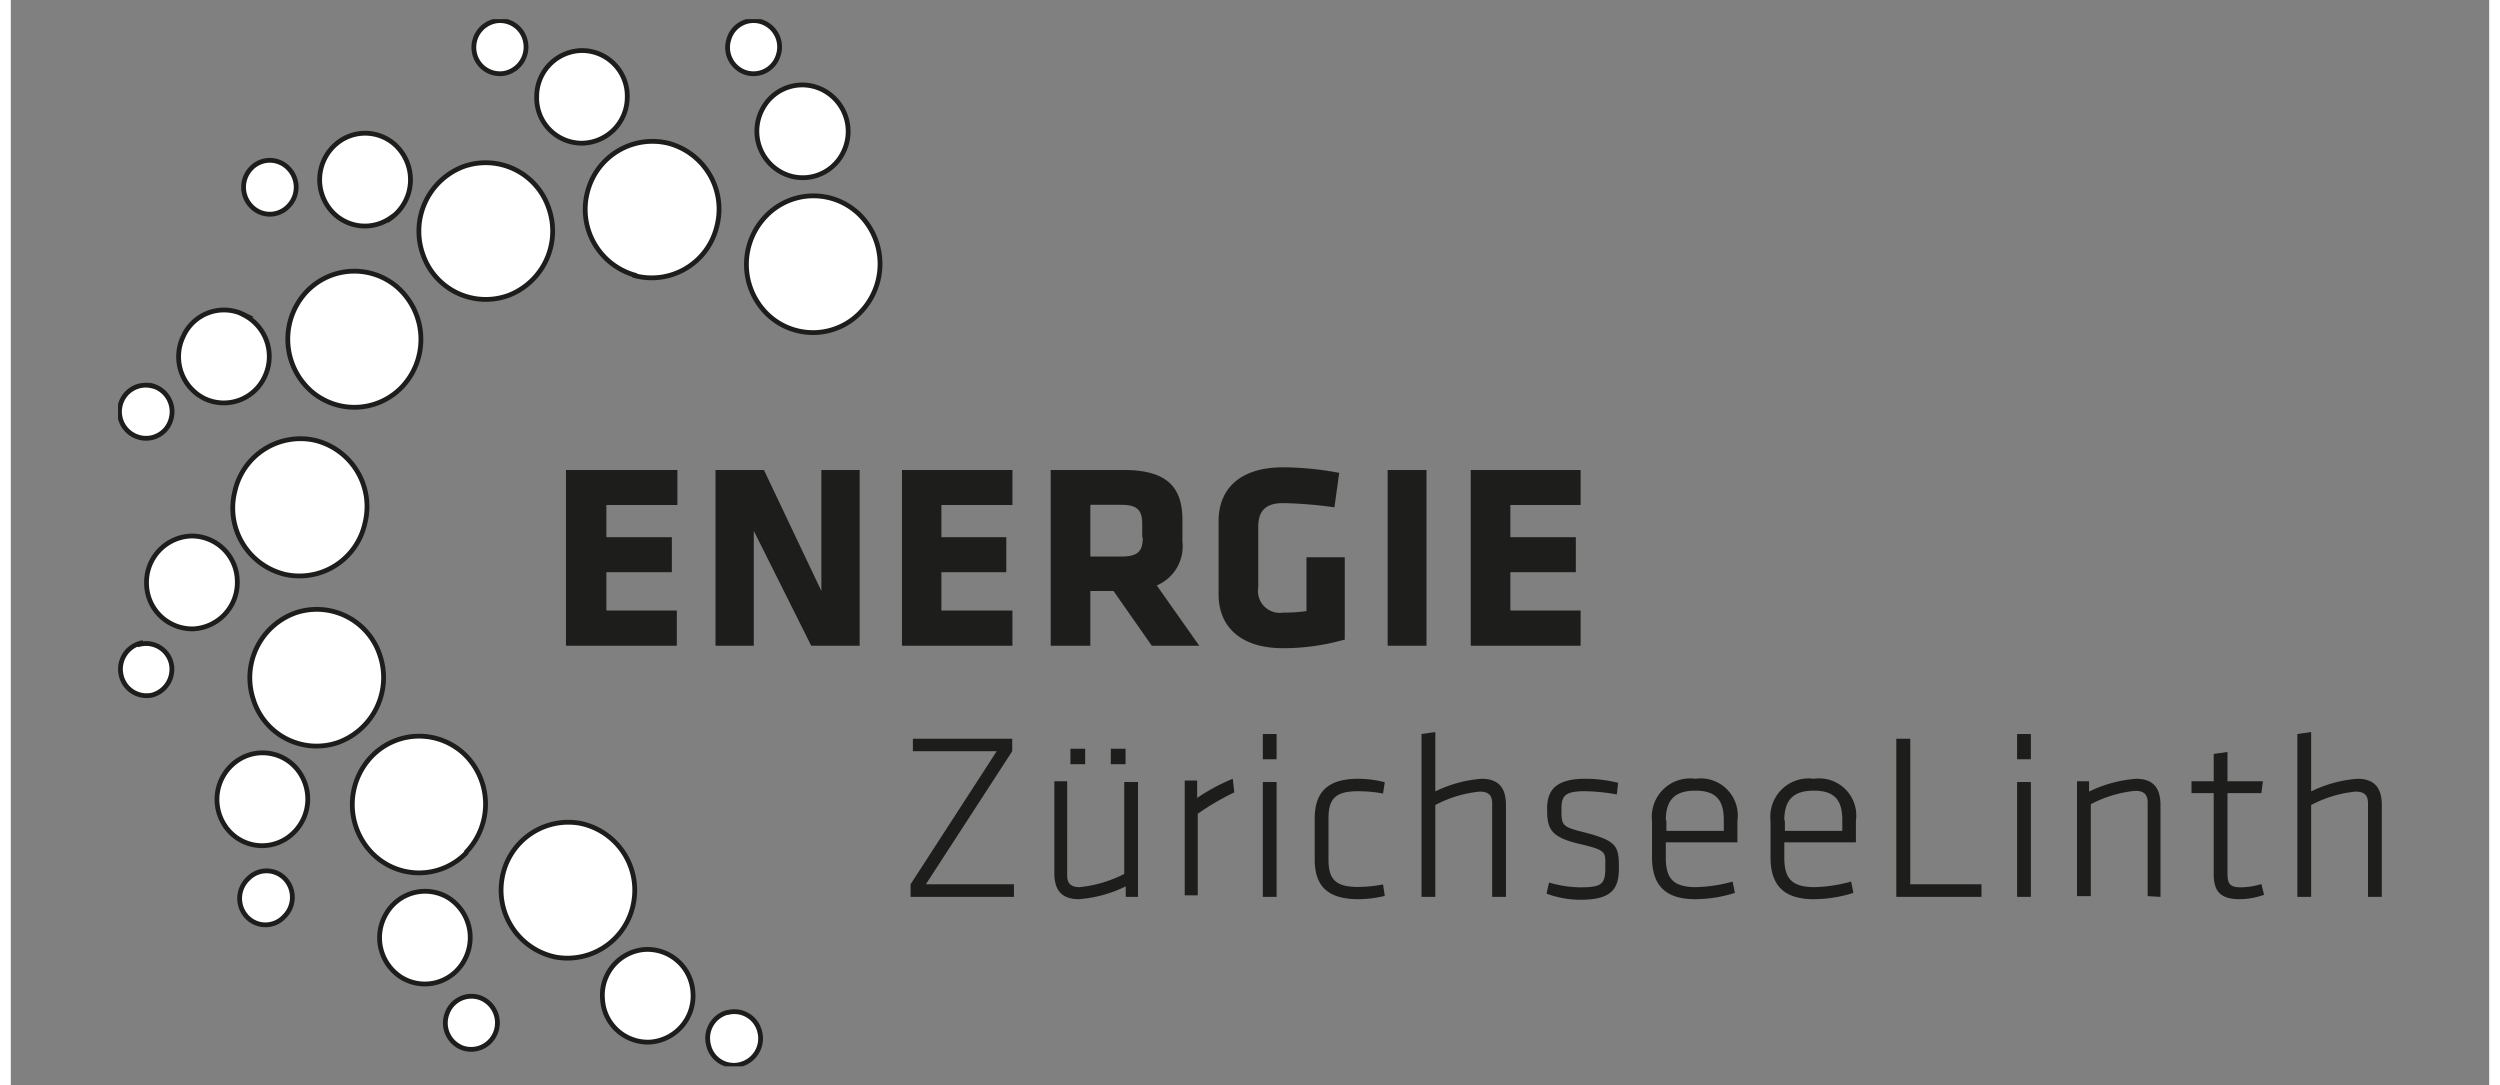 <svg data-name="Ebene 1" xmlns="http://www.w3.org/2000/svg" xmlns:xlink="http://www.w3.org/1999/xlink" viewBox="0 0 129.46 56.69" width="129" height="56">
<rect x="0" y="0" width="129.46" height="56.69" fill="#808080" stroke="none"/>
<defs><style>.cls-1,.cls-3{fill:none;}.cls-2{fill:#fff;}.cls-3{stroke:#1d1d1b;stroke-miterlimit:10;stroke-width:0.25px;}.cls-4{clip-path:url(#clip-path);}.cls-5{fill:#1d1d1b;}</style><clipPath id="clip-path"><rect class="cls-1" x="5.6" y="1" width="118.25" height="54.7"/></clipPath></defs><path class="cls-2" d="M32.59,14.4a3.5,3.5,0,0,0,4.28-2.54A3.56,3.56,0,0,0,34.41,7.5,3.5,3.5,0,0,0,30.13,10a3.57,3.57,0,0,0,2.46,4.37Z"/><path class="cls-3" d="M32.59,14.4a3.5,3.5,0,0,0,4.28-2.54A3.56,3.56,0,0,0,34.41,7.5,3.5,3.5,0,0,0,30.13,10a3.57,3.57,0,0,0,2.46,4.37Z"/><path class="cls-2" d="M32.2,5.07a2.37,2.37,0,0,0-2.34-2.43,2.4,2.4,0,0,0-2.39,2.41,2.36,2.36,0,0,0,2.34,2.43A2.4,2.4,0,0,0,32.2,5.07Z"/><path class="cls-3" d="M32.2,5.07a2.37,2.37,0,0,0-2.34-2.43,2.4,2.4,0,0,0-2.39,2.41,2.36,2.36,0,0,0,2.34,2.43A2.4,2.4,0,0,0,32.2,5.07Z"/><g class="cls-4"><path class="cls-2" d="M25.31,1.1a1.4,1.4,0,0,0-1.1,1.62,1.36,1.36,0,0,0,1.58,1.11,1.4,1.4,0,0,0,1.1-1.62A1.35,1.35,0,0,0,25.31,1.1Z"/><path class="cls-3" d="M25.31,1.1a1.4,1.4,0,0,0-1.1,1.62,1.36,1.36,0,0,0,1.58,1.11,1.4,1.4,0,0,0,1.1-1.62A1.35,1.35,0,0,0,25.31,1.1Z"/></g><path class="cls-2" d="M20.19,15a3.44,3.44,0,0,0-4.92.44,3.63,3.63,0,0,0,.43,5A3.44,3.44,0,0,0,20.62,20a3.63,3.63,0,0,0-.43-5Z"/><path class="cls-3" d="M20.19,15a3.44,3.44,0,0,0-4.92.44,3.63,3.63,0,0,0,.43,5A3.44,3.44,0,0,0,20.62,20a3.63,3.63,0,0,0-.43-5Z"/><path class="cls-2" d="M12.18,16.44A2.33,2.33,0,0,0,9,17.59a2.44,2.44,0,0,0,1.12,3.23,2.35,2.35,0,0,0,3.15-1.16,2.44,2.44,0,0,0-1.12-3.22Z"/><path class="cls-3" d="M12.18,16.44A2.33,2.33,0,0,0,9,17.59a2.44,2.44,0,0,0,1.12,3.23,2.35,2.35,0,0,0,3.15-1.16,2.44,2.44,0,0,0-1.12-3.22Z"/><g class="cls-4"><path class="cls-2" d="M7.38,20.16a1.37,1.37,0,0,0-1.66,1,1.39,1.39,0,0,0,1,1.69,1.35,1.35,0,0,0,1.66-1,1.4,1.4,0,0,0-1-1.7Z"/><path class="cls-3" d="M7.38,20.16a1.37,1.37,0,0,0-1.66,1,1.39,1.39,0,0,0,1,1.69,1.35,1.35,0,0,0,1.66-1,1.4,1.4,0,0,0-1-1.7Z"/></g><path class="cls-2" d="M14.91,32a3.6,3.6,0,0,0-2.25,4.51,3.46,3.46,0,0,0,4.39,2.29,3.61,3.61,0,0,0,2.25-4.51A3.47,3.47,0,0,0,14.91,32Z"/><path class="cls-3" d="M14.91,32a3.6,3.6,0,0,0-2.25,4.51,3.46,3.46,0,0,0,4.39,2.29,3.61,3.61,0,0,0,2.25-4.51A3.47,3.47,0,0,0,14.91,32Z"/><path class="cls-2" d="M14.41,43.79a2.46,2.46,0,0,0,.73-3.35,2.33,2.33,0,0,0-3.27-.73,2.46,2.46,0,0,0-.73,3.35,2.33,2.33,0,0,0,3.27.73Z"/><path class="cls-3" d="M14.41,43.79a2.46,2.46,0,0,0,.73-3.35,2.33,2.33,0,0,0-3.27-.73,2.46,2.46,0,0,0-.73,3.35,2.33,2.33,0,0,0,3.27.73Z"/><path class="cls-2" d="M14.32,45.9a1.33,1.33,0,0,0-1.92,0,1.41,1.41,0,0,0-.06,2,1.33,1.33,0,0,0,1.92,0,1.41,1.41,0,0,0,.06-2Z"/><path class="cls-3" d="M14.32,45.9a1.33,1.33,0,0,0-1.92,0,1.41,1.41,0,0,0-.06,2,1.33,1.33,0,0,0,1.92,0,1.41,1.41,0,0,0,.06-2Z"/><path class="cls-2" d="M29.71,43a3.51,3.51,0,0,0-4.05,2.9A3.57,3.57,0,0,0,28.49,50a3.51,3.51,0,0,0,4.05-2.9A3.56,3.56,0,0,0,29.71,43Z"/><path class="cls-3" d="M29.71,43a3.51,3.51,0,0,0-4.05,2.9A3.57,3.57,0,0,0,28.49,50a3.51,3.51,0,0,0,4.05-2.9A3.56,3.56,0,0,0,29.71,43Z"/><path class="cls-2" d="M33.08,49.6a2.4,2.4,0,0,0-2.17,2.61,2.37,2.37,0,0,0,2.54,2.22,2.42,2.42,0,0,0,2.18-2.61,2.38,2.38,0,0,0-2.55-2.22Z"/><path class="cls-3" d="M33.08,49.6a2.4,2.4,0,0,0-2.17,2.61,2.37,2.37,0,0,0,2.54,2.22,2.42,2.42,0,0,0,2.18-2.61,2.38,2.38,0,0,0-2.55-2.22Z"/><g class="cls-4"><path class="cls-2" d="M37.4,52.89a1.4,1.4,0,0,0-.95,1.71,1.35,1.35,0,0,0,1.67,1,1.4,1.4,0,0,0,1-1.71,1.36,1.36,0,0,0-1.67-1Z"/><path class="cls-3" d="M37.4,52.89a1.4,1.4,0,0,0-.95,1.71,1.35,1.35,0,0,0,1.67,1,1.4,1.4,0,0,0,1-1.71,1.36,1.36,0,0,0-1.67-1Z"/></g><path class="cls-2" d="M26,15.43a3.6,3.6,0,0,0,2.09-4.58,3.47,3.47,0,0,0-4.47-2.14,3.61,3.61,0,0,0-2.09,4.59A3.47,3.47,0,0,0,26,15.43Z"/><path class="cls-3" d="M26,15.43a3.6,3.6,0,0,0,2.09-4.58,3.47,3.47,0,0,0-4.47-2.14,3.61,3.61,0,0,0-2.09,4.59A3.47,3.47,0,0,0,26,15.43Z"/><path class="cls-2" d="M19.84,11.4A2.47,2.47,0,0,0,20.45,8a2.33,2.33,0,0,0-3.29-.61,2.46,2.46,0,0,0-.61,3.37,2.33,2.33,0,0,0,3.29.62Z"/><path class="cls-3" d="M19.84,11.4A2.47,2.47,0,0,0,20.45,8a2.33,2.33,0,0,0-3.29-.61,2.46,2.46,0,0,0-.61,3.37,2.33,2.33,0,0,0,3.29.62Z"/><path class="cls-2" d="M12.57,10.78a1.33,1.33,0,0,0,1.92,0,1.41,1.41,0,0,0,0-2,1.34,1.34,0,0,0-1.92,0,1.42,1.42,0,0,0,0,2Z"/><path class="cls-3" d="M12.57,10.78a1.33,1.33,0,0,0,1.92,0,1.41,1.41,0,0,0,0-2,1.34,1.34,0,0,0-1.92,0,1.42,1.42,0,0,0,0,2Z"/><path class="cls-2" d="M15.89,23a3.51,3.51,0,0,0-4.19,2.68A3.56,3.56,0,0,0,14.31,30a3.5,3.5,0,0,0,4.19-2.68A3.56,3.56,0,0,0,15.89,23Z"/><path class="cls-3" d="M15.89,23a3.51,3.51,0,0,0-4.19,2.68A3.56,3.56,0,0,0,14.31,30a3.5,3.5,0,0,0,4.19-2.68A3.56,3.56,0,0,0,15.89,23Z"/><path class="cls-2" d="M9.4,28a2.42,2.42,0,0,0-2.31,2.5,2.39,2.39,0,0,0,2.43,2.35,2.42,2.42,0,0,0,2.31-2.5A2.38,2.38,0,0,0,9.4,28Z"/><path class="cls-3" d="M9.4,28a2.42,2.42,0,0,0-2.31,2.5,2.39,2.39,0,0,0,2.43,2.35,2.42,2.42,0,0,0,2.31-2.5A2.38,2.38,0,0,0,9.4,28Z"/><g class="cls-4"><path class="cls-2" d="M6.76,33.6a1.4,1.4,0,0,0-1,1.65,1.36,1.36,0,0,0,1.62,1.06,1.4,1.4,0,0,0,1-1.66,1.35,1.35,0,0,0-1.62-1Z"/><path class="cls-3" d="M6.76,33.6a1.4,1.4,0,0,0-1,1.65,1.36,1.36,0,0,0,1.62,1.06,1.4,1.4,0,0,0,1-1.66,1.35,1.35,0,0,0-1.62-1Z"/></g><path class="cls-2" d="M23.8,44.5a3.63,3.63,0,0,0,0-5,3.44,3.44,0,0,0-4.94,0,3.63,3.63,0,0,0,0,5.05,3.43,3.43,0,0,0,4.93,0Z"/><path class="cls-3" d="M23.8,44.5a3.63,3.63,0,0,0,0-5,3.44,3.44,0,0,0-4.94,0,3.63,3.63,0,0,0,0,5.05,3.43,3.43,0,0,0,4.93,0Z"/><path class="cls-2" d="M22.83,46.88a2.35,2.35,0,0,0-3.24.88,2.45,2.45,0,0,0,.84,3.31,2.34,2.34,0,0,0,3.24-.87,2.46,2.46,0,0,0-.84-3.32Z"/><path class="cls-3" d="M22.83,46.88a2.35,2.35,0,0,0-3.24.88,2.45,2.45,0,0,0,.84,3.31,2.34,2.34,0,0,0,3.24-.87,2.46,2.46,0,0,0-.84-3.32Z"/><path class="cls-2" d="M24.52,52.12a1.35,1.35,0,0,0-1.74.85,1.39,1.39,0,0,0,.82,1.77,1.37,1.37,0,0,0,1.74-.85,1.4,1.4,0,0,0-.82-1.77Z"/><g class="cls-4"><path class="cls-3" d="M24.52,52.12a1.35,1.35,0,0,0-1.74.85,1.39,1.39,0,0,0,.82,1.77,1.37,1.37,0,0,0,1.74-.85,1.4,1.4,0,0,0-.82-1.77Z"/></g><path class="cls-2" d="M44.3,11.18a3.44,3.44,0,0,0-4.93.19,3.63,3.63,0,0,0,.16,5.05,3.43,3.43,0,0,0,4.93-.19,3.63,3.63,0,0,0-.16-5.05Z"/><path class="cls-3" d="M44.3,11.18a3.44,3.44,0,0,0-4.93.19,3.63,3.63,0,0,0,.16,5.05,3.43,3.43,0,0,0,4.93-.19,3.63,3.63,0,0,0-.16-5.05Z"/><path class="cls-2" d="M43.46,8a2.44,2.44,0,0,0-1-3.28,2.35,2.35,0,0,0-3.21,1,2.44,2.44,0,0,0,1,3.28,2.35,2.35,0,0,0,3.21-1Z"/><path class="cls-3" d="M43.46,8a2.44,2.44,0,0,0-1-3.28,2.35,2.35,0,0,0-3.21,1,2.44,2.44,0,0,0,1,3.28,2.35,2.35,0,0,0,3.21-1Z"/><g class="cls-4"><path class="cls-2" d="M39.21,1.14a1.34,1.34,0,0,0-1.7.91,1.38,1.38,0,0,0,.88,1.74,1.35,1.35,0,0,0,1.7-.91,1.38,1.38,0,0,0-.88-1.74Z"/><path class="cls-3" d="M39.21,1.14a1.34,1.34,0,0,0-1.7.91,1.38,1.38,0,0,0,.88,1.74,1.35,1.35,0,0,0,1.7-.91,1.38,1.38,0,0,0-.88-1.74Z"/></g><path class="cls-5" d="M123.85,46.85v-4.8c0-.83-.33-1.37-1.27-1.37a6.61,6.61,0,0,0-2.42.66v-3.1l-.72.1v8.51h.72v-4.8a6.28,6.28,0,0,1,2.32-.7c.42,0,.65.16.65.61v4.89Zm-6.29-.67a3.73,3.73,0,0,1-1.07.17c-.62,0-.7-.22-.7-.76V41.43h1.77l.08-.62h-1.85V39.28l-.72.1v1.43h-1.16v.62h1.16v4.24c0,.95.41,1.3,1.37,1.3a3.87,3.87,0,0,0,1.26-.23l-.14-.56Zm-5.27.67v-4.8c0-.83-.33-1.37-1.27-1.37a6.72,6.72,0,0,0-2.46.67l0-.54h-.63v6h.72v-4.8a6.28,6.28,0,0,1,2.32-.7c.42,0,.65.16.65.61v4.89Zm-6.77-7.19V38.34h-.72v1.32Zm0,7.19v-6h-.72v6Zm-6.3-8.26h-.73v8.26h4.45v-.66H99.22v-7.6Zm-6.58,4.26c0-1,.41-1.55,1.54-1.55s1.49.54,1.49,1.55v.55h-3v-.55Zm0,1.95V44h3.74V42.88a1.94,1.94,0,0,0-2.2-2.2,2,2,0,0,0-2.26,2.2v1.9c0,1.31.55,2.19,2.25,2.19a6.92,6.92,0,0,0,2.08-.33l-.12-.59a7.75,7.75,0,0,1-1.91.29c-1.2,0-1.58-.46-1.58-1.54Zm-6.19-1.95c0-1,.41-1.55,1.54-1.55s1.49.54,1.49,1.55v.55h-3v-.55Zm0,1.95V44h3.74V42.88a1.94,1.94,0,0,0-2.2-2.2,2,2,0,0,0-2.26,2.2v1.9c0,1.31.55,2.19,2.25,2.19a6.92,6.92,0,0,0,2.08-.33l-.12-.59a7.75,7.75,0,0,1-1.91.29c-1.2,0-1.58-.46-1.58-1.54ZM84,45.32c0-1.13-.1-1.41-1.88-1.86C81,43.18,81,43.09,81,42.26c0-.66.15-.93,1.2-.93a9.59,9.59,0,0,1,1.69.17l.07-.61a7.09,7.09,0,0,0-1.71-.21c-1.49,0-2,.55-2,1.55s.12,1.48,1.64,1.84,1.4.41,1.4,1.28-.23,1-1.34,1a6,6,0,0,1-1.6-.25l-.13.58A5.1,5.1,0,0,0,82,47c1.61,0,2-.56,2-1.65Zm-5.9,1.53v-4.8c0-.83-.33-1.37-1.27-1.37a6.61,6.61,0,0,0-2.42.66v-3.1l-.72.1v8.51h.72v-4.8a6.28,6.28,0,0,1,2.32-.7c.42,0,.65.16.65.61v4.89Zm-9.27-4.11c0-1.08.43-1.41,1.56-1.41a7.34,7.34,0,0,1,1.29.12l.09-.59a5.57,5.57,0,0,0-1.38-.18c-1.7,0-2.28.78-2.28,2.09v2.12c0,1.3.58,2.08,2.28,2.08a6.06,6.06,0,0,0,1.38-.17l-.09-.6a7.47,7.47,0,0,1-1.29.13c-1.13,0-1.56-.34-1.56-1.42V42.74Zm-2.71-3.08V38.34H65.4v1.32Zm0,7.19v-6H65.4v6Zm-2.29-6.17a10.14,10.14,0,0,0-1.86,1l0-.91h-.65v6H62V42.51a13.23,13.23,0,0,1,1.91-1.12l-.08-.71Zm-6.37-.76h.77v-.81h-.77v.81Zm-2.11,0h.77v-.81h-.77v.81Zm-.84.89v4.8c0,.83.33,1.36,1.28,1.36a6.72,6.72,0,0,0,2.45-.67l0,.55h.64v-6h-.72v4.8a6.55,6.55,0,0,1-2.32.69c-.43,0-.66-.16-.66-.61V40.81Zm-2.2-1.57v-.65H47.12v.65H51.5L47,46.19v.66H52.4v-.66H47.8l4.51-6.95Z"/><path class="cls-5" d="M82,33.73V31.89H78.33v-2h3.42V28.06H78.33V26.38H82V24.55H76.26v9.18Zm-8.05,0V24.55H71.92v9.18Zm-4.27-.31V29.11h-2v2.81a8.08,8.08,0,0,1-1.22.08,1.14,1.14,0,0,1-1.3-1.31V27.54c0-.72.26-1.26,1.3-1.26a22.27,22.27,0,0,1,2.68.22l.25-1.8a16.3,16.3,0,0,0-2.93-.29c-2.24,0-3.37,1.11-3.37,2.81v3.83c0,1.67,1.13,2.81,3.37,2.81a11.66,11.66,0,0,0,3.17-.44ZM59.13,28.07c0,.69-.22,1-1.1,1H56.39v-2.7H58c.84,0,1.1.27,1.1,1v.73Zm.5,5.66h2.45l-2.22-3.15a2.22,2.22,0,0,0,1.34-2.3V27.15c0-1.72-.83-2.6-3.06-2.6H54.32v9.18h2.07V30.87H57.6l2,2.86Zm-7.31,0V31.89H48.61v-2H52V28.06H48.61V26.38h3.71V24.55H46.55v9.18Zm-10.53,0h2.55V24.55h-2v6.32l-3-6.32H36.81v9.18h2v-6l3,6Zm-7,0V31.89H31.11v-2h3.42V28.06H31.11V26.38h3.71V24.55H29v9.18Z"/></svg>

